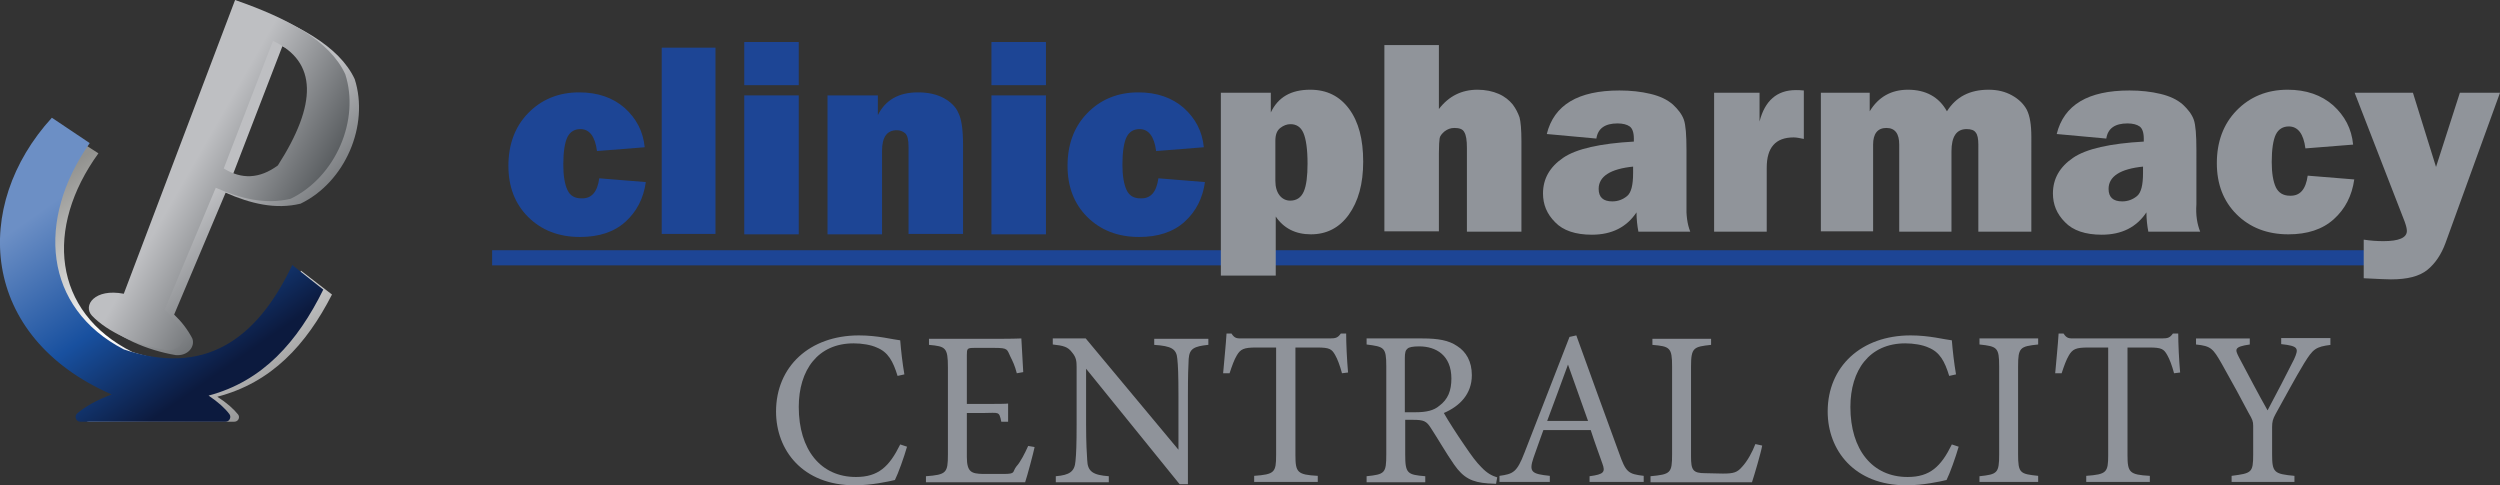<?xml version="1.0" encoding="utf-8"?>
<!-- Generator: Adobe Illustrator 27.9.0, SVG Export Plug-In . SVG Version: 6.00 Build 0)  -->
<svg version="1.1" id="Layer_8" xmlns="http://www.w3.org/2000/svg" xmlns:xlink="http://www.w3.org/1999/xlink" x="0px" y="0px"
	 viewBox="0 0 660.4 128.2" style="enable-background:new 0 0 660.4 128.2;" xml:space="preserve">
<rect x="0" y="0" width="660.4" height="128.2" fill="#333333" stroke="none"/>
<style type="text/css">
	.st0{fill:#1D4595;}
	.st1{fill:url(#SVGID_1_);}
	.st2{fill:url(#SVGID_00000031888036002359232280000004833568728432956580_);}
	.st3{fill:#90949A;}
	.st4{fill:#8F939A;}
	.st5{fill:url(#SVGID_00000019641341652462650680000010296283370883096987_);}
	.st6{fill:url(#SVGID_00000000213148560678600120000010725705864901987720_);}
</style>
<rect x="130" y="66.1" class="st0" width="497.3" height="4"/>
<linearGradient id="SVGID_1_" gradientUnits="userSpaceOnUse" x1="15.641" y1="182.905" x2="85.514" y2="83.343" gradientTransform="matrix(1 0 0 -1 0 221.111)">
	<stop  offset="5.132101e-02" style="stop-color:#92928F"/>
	<stop  offset="0.396" style="stop-color:#FFFFFF"/>
	<stop  offset="0.774" style="stop-color:#848484"/>
</linearGradient>
<path class="st1" d="M16,34.1l10,6.4c-14.2,19.6-12.2,41.9,9,52.5c21,6.8,35-2.1,44.5-21.5l8.2,6.3c-6.8,13.3-16,23.3-30.3,27
	c2.5,1.6,4.3,3.2,5.5,4.7c0.6,0.8,0,1.9-1,1.9H23.5c-1.1,0-1.7-1.4-0.8-2.1c2.1-1.8,5.1-3.4,9.1-4.8C-3.2,89.9-5.2,56.4,16,34.1
	L16,34.1z"/>
<linearGradient id="SVGID_00000177484108112750764720000016005233175283375540_" gradientUnits="userSpaceOnUse" x1="39.992" y1="188.411" x2="90.106" y2="141.223" gradientTransform="matrix(1 0 0 -1 0 221.111)">
	<stop  offset="0.354" style="stop-color:#BEBFC2"/>
	<stop  offset="0.866" style="stop-color:#4F5356"/>
</linearGradient>
<path style="fill:url(#SVGID_00000177484108112750764720000016005233175283375540_);" d="M93.7,20.9C89.6,12.1,78.4,6.2,64.6,1.3
	L35.2,78.9c-7.7-1.5-10.9,3.1-8.4,5.8c4.1,4.3,11.9,7.8,19.6,9.1c3.3,0.3,5.2-2.3,4.4-4.4c-1.2-2.3-2.8-4.4-4.8-6.3l13.6-32.2
	c6.6,2.9,13.2,4.5,19.8,2.9C91.2,48.1,97.6,33.1,93.7,20.9z M75.9,45.1c-4.9,3.6-9.6,3.7-14.3,0.8l13-33.7
	C86.4,17.7,86.3,28.9,75.9,45.1z"/>
<path class="st0" d="M158.3,47.1l12.3,1c-0.6,4.3-2.4,7.8-5.4,10.5c-3,2.7-7,4-12,4c-5.6,0-10.2-1.8-13.7-5.3
	c-3.5-3.5-5.2-8-5.2-13.5c0-5.6,1.7-10.3,5.2-13.9c3.5-3.6,8-5.5,13.5-5.5c4.9,0,8.9,1.4,12,4.1c3.1,2.8,4.9,6.2,5.3,10.4l-12.6,1
	c-0.5-3.9-2-5.8-4.4-5.8c-1.5,0-2.7,0.7-3.4,2.1s-1.1,3.9-1.1,7.3c0,3,0.4,5.2,1.1,6.7s1.9,2.2,3.7,2.2
	C156.3,52.5,157.8,50.7,158.3,47.1z"/>
<path class="st0" d="M189,12.6v49.2h-14.2V12.6H189z"/>
<path class="st0" d="M211,11.1v11.4h-14.4V11.1H211z M211,25.2v36.7h-14.4V25.2H211z"/>
<path class="st0" d="M254.4,61.8H240V38.8c0-1.9-0.3-3.1-0.9-3.6c-0.6-0.5-1.3-0.8-2.2-0.8c-2.6,0-3.9,1.8-3.9,5.5v22h-14.4V25.2
	h13.3v5.2c2-4,5.5-6,10.6-6c2.7,0,4.9,0.5,6.8,1.5c1.8,1,3.2,2.3,3.9,4c0.8,1.6,1.2,4.4,1.2,8.5V61.8z"/>
<path class="st0" d="M276.3,11.1v11.4h-14.4V11.1H276.3z M276.3,25.2v36.7h-14.4V25.2H276.3z"/>
<path class="st0" d="M306,47.1l12.3,1c-0.6,4.3-2.4,7.8-5.4,10.5c-3,2.7-7,4-12,4c-5.6,0-10.2-1.8-13.7-5.3c-3.5-3.5-5.2-8-5.2-13.5
	c0-5.6,1.7-10.3,5.2-13.9c3.5-3.6,8-5.5,13.5-5.5c4.9,0,8.9,1.4,12,4.1c3.1,2.8,4.9,6.2,5.3,10.4l-12.6,1c-0.5-3.9-2-5.8-4.4-5.8
	c-1.5,0-2.7,0.7-3.4,2.1s-1.1,3.9-1.1,7.3c0,3,0.4,5.2,1.1,6.7s1.9,2.2,3.7,2.2C304,52.5,305.5,50.7,306,47.1z"/>
<path class="st3" d="M336.9,72.8h-14.4V24.5h13.2v5.2c1.9-4,5.3-6,10.4-6c4.4,0,7.8,1.7,10.3,5.1c2.5,3.4,3.7,8,3.7,13.9
	c0,5.9-1.3,10.5-3.8,14c-2.5,3.5-5.9,5.2-10,5.2c-4.1,0-7.2-1.6-9.3-4.7V72.8z M336.9,47.8c0,1.6,0.4,2.9,1.1,3.8
	c0.7,0.9,1.7,1.4,2.8,1.4c1.7,0,2.9-0.8,3.6-2.4c0.7-1.6,1-4.1,1-7.4c0-3.8-0.4-6.5-1.1-8.1c-0.7-1.6-1.9-2.3-3.4-2.3
	c-0.9,0-1.8,0.3-2.7,1c-0.9,0.7-1.3,1.8-1.3,3.4V47.8z"/>
<path class="st3" d="M401.9,61.2h-14.4V39.1c0-2-0.2-3.4-0.7-4.2c-0.4-0.8-1.3-1.1-2.6-1.1c-1,0-1.8,0.3-2.6,0.9
	c-0.7,0.6-1.2,1.2-1.3,1.8c-0.1,0.6-0.2,1.9-0.2,3.9v20.7h-14.4V11.9h14.4v16.9c2.6-3.4,6-5.1,10.2-5.1c2.1,0,4,0.4,5.6,1.1
	c1.6,0.7,2.8,1.7,3.7,2.8c0.9,1.2,1.4,2.3,1.8,3.4c0.3,1.1,0.5,3.2,0.5,6.3V61.2z"/>
<path class="st3" d="M446.5,61.2h-13.7c-0.3-1.6-0.5-3.3-0.5-5.1c-2.6,3.9-6.5,5.9-11.8,5.9c-4.3,0-7.6-1.1-9.7-3.3
	c-2.2-2.2-3.2-4.7-3.2-7.6c0-3.9,1.8-7,5.3-9.4c3.5-2.4,9.8-3.8,18.7-4.3v-0.8c0-1.6-0.4-2.7-1.1-3.2c-0.7-0.5-1.8-0.8-3.2-0.8
	c-3.3,0-5.2,1.3-5.6,4l-13.1-1.2c1.9-7.7,8.3-11.5,19.2-11.5c3,0,5.7,0.3,8.2,0.9s4.4,1.5,5.9,2.8c1.4,1.3,2.4,2.6,2.9,4
	c0.5,1.4,0.7,4.1,0.7,8V54C445.4,56.8,445.7,59.2,446.5,61.2z M431.5,44c-6.1,0.6-9.2,2.6-9.2,5.9c0,2.2,1.2,3.3,3.6,3.3
	c1.5,0,2.8-0.5,3.9-1.4c1.1-0.9,1.6-2.9,1.6-6.1V44z"/>
<path class="st3" d="M466.6,61.2h-13.8V24.5h12v7.6c1.4-5.5,4.6-8.3,9.6-8.3c0.5,0,1.2,0,2.1,0.1v12.8c-1-0.2-1.9-0.4-2.7-0.4
	c-4.8,0-7.1,2.7-7.1,8V61.2z"/>
<path class="st3" d="M536.6,61.2h-14V38.2c0-1.5-0.2-2.6-0.7-3.2c-0.4-0.6-1.2-0.9-2.4-0.9c-2.7,0-4,2-4,5.9v21.2h-13.8V38.2
	c0-2.9-1.1-4.4-3.4-4.4c-2.3,0-3.5,1.5-3.5,4.4v22.9H481V24.5h12.9v4.9c2.3-3.8,5.7-5.7,10.1-5.7c4.7,0,8.2,1.9,10.3,5.7
	c2.4-3.8,6-5.7,11-5.7c2.4,0,4.4,0.5,6.2,1.5c1.8,1,3.1,2.3,3.9,3.8c0.8,1.6,1.2,3.9,1.2,7.2V61.2z"/>
<path class="st3" d="M581.2,61.2h-13.7c-0.3-1.6-0.5-3.3-0.5-5.1c-2.6,3.9-6.5,5.9-11.8,5.9c-4.3,0-7.6-1.1-9.7-3.3
	c-2.2-2.2-3.2-4.7-3.2-7.6c0-3.9,1.8-7,5.3-9.4c3.5-2.4,9.8-3.8,18.7-4.3v-0.8c0-1.6-0.4-2.7-1.1-3.2c-0.7-0.5-1.8-0.8-3.2-0.8
	c-3.3,0-5.2,1.3-5.6,4l-13.1-1.2c1.9-7.7,8.3-11.5,19.2-11.5c3,0,5.7,0.3,8.2,0.9s4.4,1.5,5.9,2.8c1.4,1.3,2.4,2.6,2.9,4
	c0.5,1.4,0.7,4.1,0.7,8V54C580,56.8,580.4,59.2,581.2,61.2z M566.2,44c-6.1,0.6-9.2,2.6-9.2,5.9c0,2.2,1.2,3.3,3.6,3.3
	c1.5,0,2.8-0.5,3.9-1.4c1.1-0.9,1.6-2.9,1.6-6.1V44z"/>
<path class="st3" d="M609.6,46.4l12.3,1c-0.6,4.3-2.4,7.8-5.4,10.5c-3,2.7-7,4-12,4c-5.6,0-10.2-1.8-13.7-5.3
	c-3.5-3.5-5.2-8-5.2-13.5c0-5.6,1.7-10.3,5.2-13.9c3.5-3.6,8-5.5,13.5-5.5c4.9,0,8.9,1.4,12,4.1c3.1,2.8,4.9,6.2,5.3,10.4l-12.6,1
	c-0.5-3.9-2-5.8-4.4-5.8c-1.5,0-2.7,0.7-3.4,2.1c-0.7,1.4-1.1,3.9-1.1,7.3c0,3,0.4,5.2,1.1,6.7c0.7,1.4,1.9,2.2,3.7,2.2
	C607.6,51.8,609.1,50,609.6,46.4z"/>
<path class="st3" d="M660.4,24.5L646,64.2c-1.1,3-2.7,5.4-4.8,7.1s-5.3,2.5-9.6,2.5c-1,0-3.4-0.1-7.2-0.3V63.3
	c1.9,0.3,3.6,0.4,5.2,0.4c4.1,0,6.2-0.9,6.2-2.7c0-0.6-0.2-1.4-0.6-2.5l-13.2-34h15.4l6.1,19.6l6.3-19.6H660.4z"/>
<path class="st4" d="M239.6,118c-0.8,2.8-2.3,7-3.2,8.8c-1.7,0.4-6.2,1.4-10.6,1.4c-13.8,0-20.8-9.3-20.8-19.5
	c0-11.9,8.9-20.1,21.9-20.1c5,0,9,1.1,10.9,1.3c0.2,2.6,0.6,6.1,1.1,9l-1.8,0.4c-1.2-3.9-2.5-6.3-5.5-7.5c-1.5-0.7-3.9-1.1-6.1-1.1
	c-9.5,0-14.5,7.1-14.5,16.8c0,11.3,5.8,18.5,15.1,18.5c5.9,0,8.8-2.7,11.7-8.6L239.6,118z"/>
<path class="st4" d="M273.3,118.1c-0.3,1.5-1.9,7.5-2.5,9.3h-26.2v-1.6c5.4-0.4,5.8-0.9,5.8-5.7V97c0-5.2-0.6-5.5-5-5.9v-1.6h17.7
	c5.4,0,6-0.1,6.7-0.1c0.1,1.5,0.3,5.8,0.5,8.9l-1.7,0.3c-0.5-2-1.1-3.2-1.7-4.4c-0.9-1.9-0.6-2.3-4.1-2.3h-5.5
	c-1.8,0-1.9,0.2-1.9,1.9v12.9h6.4c4.3,0,4.5-0.1,4.5-0.1v4.8h-1.8c-0.6-2.9-0.6-2.3-4.8-2.3h-4.3v11.6c0,4.1,1.3,4.4,4.2,4.5h5.4
	c3.5,0,2.3-0.5,3.5-2c1.1-1.2,2.3-3.6,3.1-5.4L273.3,118.1z"/>
<path class="st4" d="M319.1,91.1c-3.7,0.4-4.9,1-5.1,3.7c-0.1,1.9-0.2,4.3-0.2,9.7v23.4h-2.2l-24.7-30.5V112c0,5.3,0.2,7.9,0.3,9.6
	c0.1,3,1.6,3.9,5.7,4.2v1.6h-14v-1.6c3.6-0.3,5-1.2,5.2-4c0.2-1.9,0.3-4.5,0.3-9.8V97c0-1.6-0.1-2.6-1.2-3.9
	c-1.1-1.5-2.3-1.8-5.1-2.1v-1.6h8.7l24.5,29.4v-14.3c0-5.4-0.1-7.9-0.3-9.7c-0.2-2.6-1.5-3.4-6.1-3.7v-1.6h14.3V91.1z"/>
<path class="st4" d="M354.5,98.6c-0.5-1.9-1.2-3.8-1.8-4.8c-0.9-1.6-1.5-2-4.7-2h-5.8v28.4c0,4.6,0.5,5.2,5.9,5.5v1.6h-16.8v-1.6
	c5.4-0.4,5.8-0.9,5.8-5.5V91.8h-5.3c-3.2,0-4.1,0.4-5.1,2.1c-0.7,1.2-1.2,2.6-1.9,4.7h-1.7c0.3-3.6,0.7-7.2,0.9-10.5h1.3
	c0.9,1.4,1.5,1.3,3.1,1.3h22.9c1.6,0,2.1-0.2,2.9-1.3h1.4c0,2.7,0.2,6.9,0.5,10.3L354.5,98.6z"/>
<path class="st4" d="M395.2,127.8c-0.8,0-1.4-0.1-2.1-0.1c-4.2-0.3-6.5-1.4-9-5c-2.1-3-4.2-6.7-6.1-9.6c-1.2-1.9-1.9-2.2-4.8-2.2h-2
	v9.2c0,5,0.6,5.3,5.3,5.7v1.6H361v-1.6c4.8-0.5,5.2-0.8,5.2-5.7V96.7c0-5-0.6-5.1-5.2-5.7v-1.6h14.7c4.2,0,7,0.5,9.2,2
	c2.4,1.5,3.9,4.1,3.9,7.7c0,5-3.2,8.2-7.4,10c1,1.8,3.5,5.7,5.3,8.3c2.1,3.1,3.2,4.6,4.6,6c1.6,1.7,2.9,2.3,4.2,2.7L395.2,127.8z
	 M373.9,108.9c3,0,4.9-0.5,6.3-1.7c2.3-1.7,3.2-4,3.2-7.2c0-6.2-4.1-8.5-8.5-8.5c-1.7,0-2.7,0.2-3.1,0.6c-0.5,0.4-0.7,1-0.7,2.5
	v14.3H373.9z"/>
<path class="st4" d="M419.9,127.4v-1.6c3.8-0.5,4.2-1.1,3.4-3.3c-0.8-2.3-1.9-5.2-3.1-8.9h-12.5c-0.9,2.6-1.8,4.9-2.6,7.3
	c-1.3,3.8-0.5,4.3,4.3,4.8v1.6h-13.3v-1.6c3.6-0.5,4.6-0.9,6.6-6.1L414.6,89l1.8-0.4c3.6,10,7.6,21,11.3,31.1c1.8,5.1,2.4,5.5,6.5,6
	v1.6H419.9z M414.2,96.3c-1.8,5-3.8,10.3-5.5,14.9h10.8L414.2,96.3z"/>
<path class="st4" d="M465.5,117.7c-0.3,1.8-2.1,7.9-2.7,9.7H436v-1.6c5.3-0.5,5.7-0.8,5.7-5.8V96.8c0-5-0.6-5.3-5.2-5.7v-1.6H452
	v1.6c-4.6,0.5-5.3,0.7-5.3,5.7v23.8c0,3.6,0.5,4.4,3.8,4.4c0.1,0,4.2,0.1,4.6,0.1c2.9,0,3.8-0.3,5.1-1.8c1.4-1.5,2.7-3.9,3.5-6
	L465.5,117.7z"/>
<path class="st4" d="M517.4,118c-0.8,2.8-2.3,7-3.2,8.8c-1.7,0.4-6.2,1.4-10.6,1.4c-13.8,0-20.8-9.3-20.8-19.5
	c0-11.9,8.9-20.1,21.9-20.1c5,0,9,1.1,10.9,1.3c0.2,2.6,0.6,6.1,1.1,9l-1.8,0.4c-1.2-3.9-2.5-6.3-5.5-7.5c-1.5-0.7-3.9-1.1-6.1-1.1
	c-9.5,0-14.5,7.1-14.5,16.8c0,11.3,5.8,18.5,15.1,18.5c5.9,0,8.8-2.7,11.7-8.6L517.4,118z"/>
<path class="st4" d="M522.9,127.4v-1.6c4.7-0.5,5.2-0.8,5.2-5.7V96.8c0-5-0.5-5.3-5.2-5.8v-1.6h15.5v1.6c-4.8,0.5-5.3,0.8-5.3,5.8
	V120c0,5,0.5,5.2,5.3,5.7v1.6H522.9z"/>
<path class="st4" d="M574.3,98.6c-0.5-1.9-1.2-3.8-1.8-4.8c-0.9-1.6-1.5-2-4.7-2H562v28.4c0,4.6,0.5,5.2,5.9,5.5v1.6h-16.8v-1.6
	c5.4-0.4,5.8-0.9,5.8-5.5V91.8h-5.3c-3.2,0-4.1,0.4-5.1,2.1c-0.7,1.2-1.2,2.6-1.9,4.7h-1.7c0.3-3.6,0.7-7.2,0.9-10.5h1.3
	c0.9,1.4,1.5,1.3,3.1,1.3h22.9c1.6,0,2.1-0.2,2.9-1.3h1.4c0,2.7,0.2,6.9,0.5,10.3L574.3,98.6z"/>
<path class="st4" d="M615.7,91.1c-4,0.5-4.7,1.1-7,4.8c-2.6,4.3-4.7,8.3-7.6,13.5c-0.7,1.3-0.9,2-0.9,3.4v7.2c0,4.8,0.5,5.2,5.9,5.7
	v1.6h-16.6v-1.6c5.3-0.7,5.7-0.8,5.7-5.7v-7.5c0-1.2-0.2-1.7-1.2-3.4c-2-3.8-4-7.5-7.1-13c-2.3-4-2.8-4.7-6.8-5.1v-1.6h14.2v1.6
	c-4.2,0.6-3.9,1.3-2.9,3.3c2.4,4.5,5.1,9.7,7.6,14.1c2.1-3.9,5.4-10.3,7-13.5c1.3-2.9,1.2-3.5-3.4-4v-1.6h13V91.1z"/>
<linearGradient id="SVGID_00000010309646043542731650000002371367785632230299_" gradientUnits="userSpaceOnUse" x1="28.903" y1="188.182" x2="88.676" y2="154.045" gradientTransform="matrix(1 0 0 -1 0 221.111)">
	<stop  offset="0.354" style="stop-color:#BEBFC2"/>
	<stop  offset="0.866" style="stop-color:#4F5356"/>
</linearGradient>
<path style="fill:url(#SVGID_00000010309646043542731650000002371367785632230299_);" d="M91.2,19.6C87.1,10.7,75.9,4.8,62.1,0
	L32.7,77.6c-7.7-1.5-10.9,3.1-8.4,5.8c4.1,4.3,11.9,7.8,19.6,9.1c3.3,0.3,5.2-2.3,4.4-4.4c-1.2-2.3-2.8-4.4-4.8-6.3L57,49.6
	c6.6,2.9,13.2,4.5,19.8,2.9C88.7,46.7,95.1,31.7,91.2,19.6z M73.4,43.7c-4.9,3.6-9.6,3.7-14.3,0.8l13-33.7
	C83.9,16.3,83.8,27.5,73.4,43.7z"/>
<linearGradient id="SVGID_00000129887627484826685260000004839949353751407798_" gradientUnits="userSpaceOnUse" x1="12.352" y1="185.094" x2="84.059" y2="82.919" gradientTransform="matrix(1 0 0 -1 0 221.111)">
	<stop  offset="0.122" style="stop-color:#6C8FC5"/>
	<stop  offset="0.396" style="stop-color:#18509F"/>
	<stop  offset="0.619" style="stop-color:#0C1A3E"/>
</linearGradient>
<path style="fill:url(#SVGID_00000129887627484826685260000004839949353751407798_);" d="M13.7,31.1l10,6.7
	c-14.2,20.3-12.2,43.5,9,54.5c21,7.1,35-2.2,44.5-22.3l8.2,6.5c-6.8,13.8-16,24.2-30.3,28c2.5,1.7,4.3,3.3,5.5,4.9c0.6,0.8,0,2-1,2
	H21.2c-1.1,0-1.7-1.4-0.8-2.2c2.1-1.8,5.1-3.5,9.1-5C-5.5,88.9-7.5,54.3,13.7,31.1L13.7,31.1z"/>
</svg>
